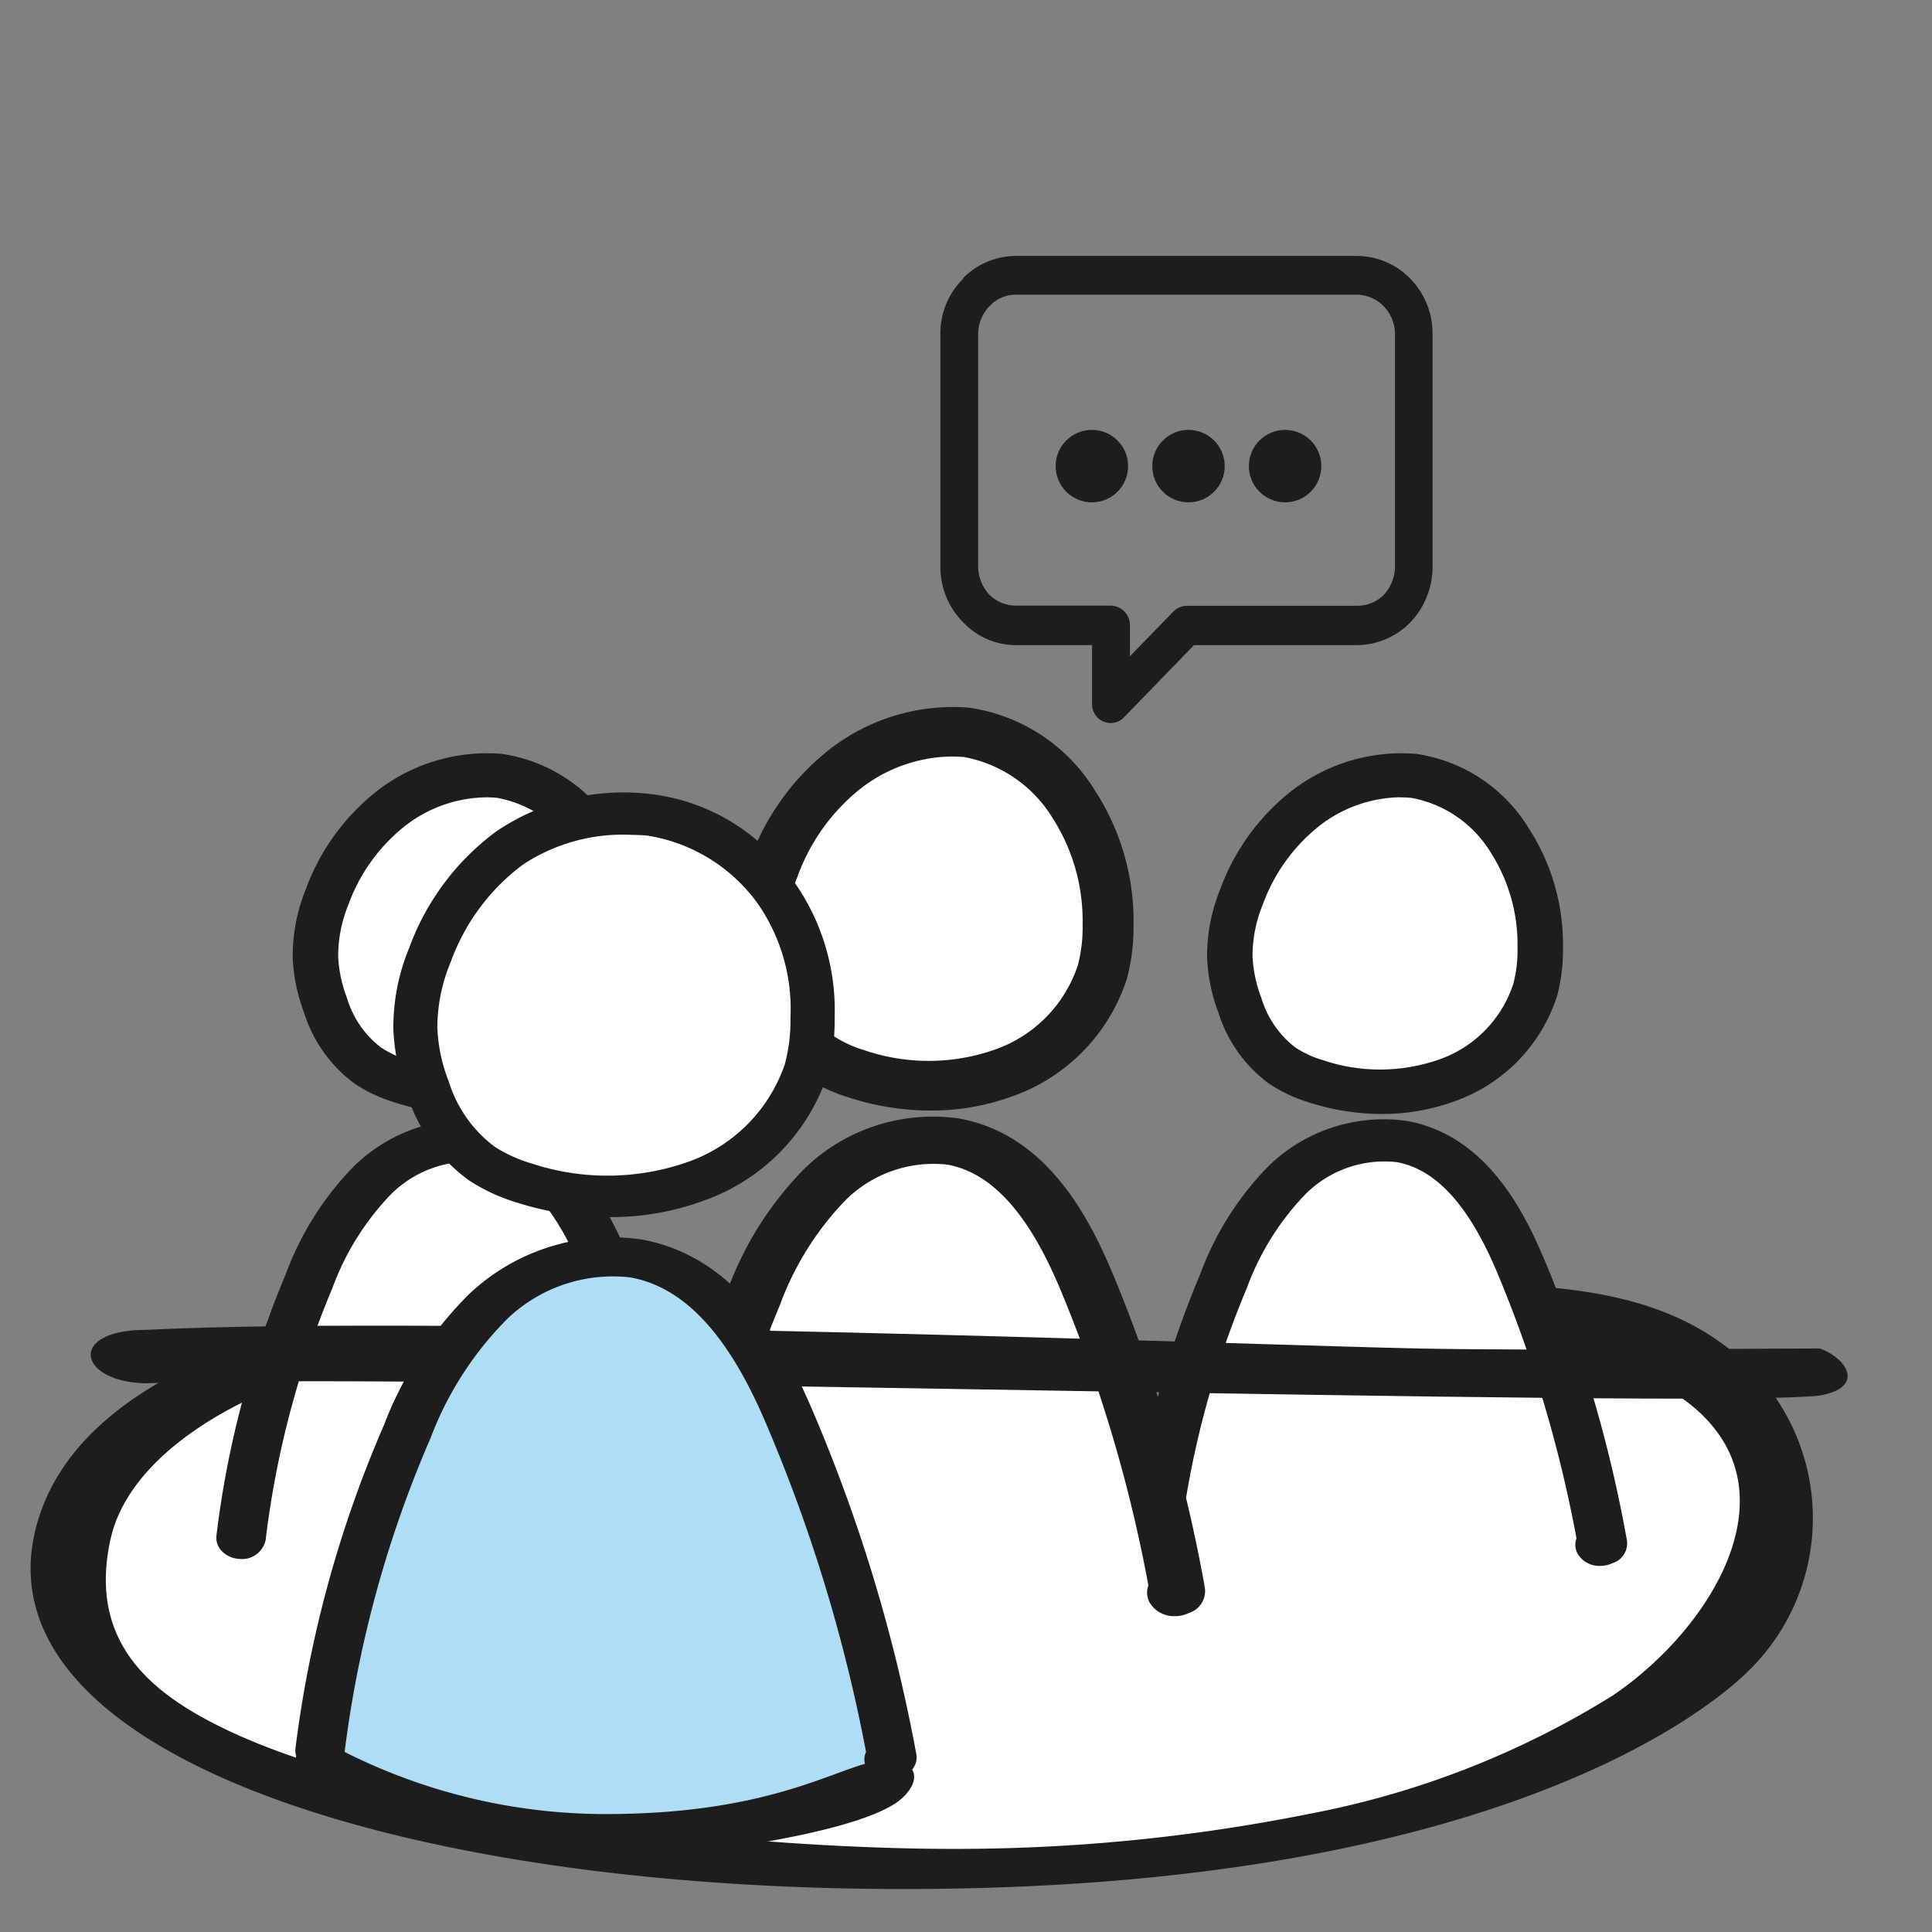 <?xml version="1.0" encoding="UTF-8" standalone="no"?>
<svg
   xmlns:dc="http://purl.org/dc/elements/1.1/"
   xmlns:cc="http://creativecommons.org/ns#"
   xmlns:rdf="http://www.w3.org/1999/02/22-rdf-syntax-ns#"
   xmlns:svg="http://www.w3.org/2000/svg"
   xmlns="http://www.w3.org/2000/svg"
   xmlns:sodipodi="http://sodipodi.sourceforge.net/DTD/sodipodi-0.dtd"
   xmlns:inkscape="http://www.inkscape.org/namespaces/inkscape"
   id="icon-Consulting"
   width="80"
   height="80"
   viewBox="0 0 80 80"
   version="1.1"
   sodipodi:docname="Coaching-Scrum-Team.svg"
   inkscape:version="1.0.2 (e86c870879, 2021-01-15)">
  <rect x="0" y="0" width="80" height="80" fill="#808080" stroke="none"/>
  <defs
     id="defs1" />
  <sodipodi:namedview
     id="namedview1"
     pagecolor="#ffffff"
     bordercolor="#666666"
     borderopacity="1.0"
     inkscape:showpageshadow="2"
     inkscape:pageopacity="0.0"
     inkscape:pagecheckerboard="0"
     inkscape:deskcolor="#d1d1d1"
     showgrid="false"
     inkscape:zoom="6.86875"
     inkscape:cx="40"
     inkscape:cy="46.48816"
     inkscape:window-width="1920"
     inkscape:window-height="1017"
     inkscape:window-x="-8"
     inkscape:window-y="-8"
     inkscape:window-maximized="1"
     inkscape:current-layer="icon-Consulting"
     inkscape:document-rotation="0" />
  <g
     id="g3197">
    <g
       id="Gruppe_28853"
       data-name="Gruppe 28853"
       transform="matrix(0.979,0,0,0.979,1.267,29.27)">
      <path
         id="Pfad_108770"
         data-name="Pfad 108770"
         d="M 56.256,53.565 19.574,52.665 16.1,49.084 c 0,0 -7.21,-0.004 -10.4,2.616 -3.19,2.62 -6.115,6.084 -4.3,9.969 1.815,3.885 11.1,8.339 18.316,8.957 7.216,0.618 23.46,1.879 33.023,0 9.563,-1.879 18.961,-6.443 20.115,-11.711 1.154,-5.268 -3.579,-9.873 -9.977,-10.428 z"
         transform="translate(0.771,-22.581)"
         fill="#ffffff" />
      <path
         id="Pfad_108771"
         data-name="Pfad 108771"
         d="m 73.494,52.1 c -3.286,-4.038 -8.174,-4.347 -13.4,-4.409 -1.482,0.152 -2.768,0.2 -3.89,1.077 -0.445,0.313 -1.806,1.4 -0.455,1.415 4.969,0.06 12.617,-0.177 15.571,3.779 2.664,3.576 -0.591,8.575 -4.391,11.159 a 37.385,37.385 0 0 1 -12.74,4.99 75.968,75.968 0 0 1 -14.4,1.5 C 30.651,71.699 15.652,70.111 8.251,66.559 5.2,65.091 2.412,62.95 3.376,58.537 4.292,54.324 10.443,51.547 14.435,50.975 A 7.783,7.783 0 0 0 18.412,49.1 c 0.7,-0.752 0.678,-1.152 -0.576,-0.965 C 11.375,49.069 1.668,51.48 0.163,58.3 -1.962,67.965 17.028,73.817 39.8,73.277 c 21.655,-0.512 30.718,-6.994 33,-9.33 A 9.027,9.027 0 0 0 73.494,52.1"
         transform="translate(0,-23.311)"
         fill="#1d1d1d" />
      <path
         id="Pfad_108772"
         data-name="Pfad 108772"
         d="M 35.295,63.66 A 25.167,25.167 0 0 0 41.03,63.015 20.38,20.38 0 0 0 43.262,62.37 74.632,74.632 0 0 0 39.608,49.386 c -0.754,-1.988 -1.948,-4.24 -4.368,-4.7 a 5.5,5.5 0 0 0 -4.483,1.353 10.213,10.213 0 0 0 -2.43,3.622 43.648,43.648 0 0 0 -3.555,12.276 34.673,34.673 0 0 0 10.523,1.723"
         transform="translate(22.771,-26.15)"
         fill="#ffffff" />
      <path
         id="Pfad_108773"
         data-name="Pfad 108773"
         d="m 33.613,36.583 a 6.506,6.506 0 0 0 -3.883,1.355 8.456,8.456 0 0 0 -2.714,3.771 6.526,6.526 0 0 0 -0.482,2.455 6.34,6.34 0 0 0 0.416,1.994 4.768,4.768 0 0 0 1.654,2.409 5.058,5.058 0 0 0 1.332,0.62 8.482,8.482 0 0 0 5.556,-0.035 5.767,5.767 0 0 0 3.56,-3.647 6.4,6.4 0 0 0 0.2,-1.739 8.1,8.1 0 0 0 -1.284,-4.539 5.684,5.684 0 0 0 -3.818,-2.617 5.016,5.016 0 0 0 -0.537,-0.027"
         transform="translate(24.392,-33.525)"
         fill="#ffffff" />
      <path
         id="Pfad_108774"
         data-name="Pfad 108774"
         d="M 41.719,49.975 C 40.79,47.766 39.184,44.762 35.957,44.161 a 6.98,6.98 0 0 0 -5.869,1.892 12.86,12.86 0 0 0 -2.9,4.576 41.184,41.184 0 0 0 -2.94,11.071 0.8,0.8 0 0 0 0.182,0.6 1.091,1.091 0 0 0 0.762,0.378 1.019,1.019 0 0 0 1.138,-0.8 39.657,39.657 0 0 1 2.825,-10.646 11.321,11.321 0 0 1 2.482,-3.979 4.724,4.724 0 0 1 3.869,-1.353 c 1.664,0.309 3.052,1.839 4.242,4.674 a 55.041,55.041 0 0 1 3.352,11.239 0.779,0.779 0 0 0 0.058,0.664 1.066,1.066 0 0 0 0.94,0.5 1.224,1.224 0 0 0 0.43,-0.077 l 0.107,-0.044 a 0.874,0.874 0 0 0 0.6,-0.948 56.724,56.724 0 0 0 -3.512,-11.932"
         transform="translate(22.285,-26.643)"
         fill="#1d1d1d" />
      <path
         id="Pfad_108775"
         data-name="Pfad 108775"
         d="m 28.536,49.981 a 6.232,6.232 0 0 0 1.666,0.791 9.967,9.967 0 0 0 3.107,0.5 8.874,8.874 0 0 0 3.144,-0.557 6.979,6.979 0 0 0 4.282,-4.447 7.565,7.565 0 0 0 0.246,-2.027 9.055,9.055 0 0 0 -1.455,-5.063 6.712,6.712 0 0 0 -4.752,-3.136 7.591,7.591 0 0 0 -5.265,1.56 9.391,9.391 0 0 0 -3.034,4.186 7.509,7.509 0 0 0 -0.547,2.86 7.377,7.377 0 0 0 0.478,2.334 5.928,5.928 0 0 0 2.13,3 m 5.576,-12.1 c 0.157,0 0.315,0.008 0.47,0.023 a 4.99,4.99 0 0 1 3.338,2.3 7.233,7.233 0 0 1 1.138,4.036 5.586,5.586 0 0 1 -0.179,1.532 5.056,5.056 0 0 1 -3.125,3.192 7.56,7.56 0 0 1 -4.942,0.027 4.326,4.326 0 0 1 -1.161,-0.539 4.139,4.139 0 0 1 -1.432,-2.1 5.592,5.592 0 0 1 -0.369,-1.756 5.73,5.73 0 0 1 0.426,-2.163 7.52,7.52 0 0 1 2.414,-3.357 5.7,5.7 0 0 1 3.42,-1.2"
         transform="translate(23.833,-34.054)"
         fill="#1d1d1d" />
      <path
         id="Pfad_108776"
         data-name="Pfad 108776"
         d="m 15.144,63.66 a 25.167,25.167 0 0 0 5.735,-0.645 20.381,20.381 0 0 0 2.232,-0.645 74.633,74.633 0 0 0 -3.654,-12.984 c -0.754,-1.988 -1.948,-4.24 -4.368,-4.7 A 5.5,5.5 0 0 0 10.6,46.035 10.213,10.213 0 0 0 8.17,49.657 43.648,43.648 0 0 0 4.62,61.933 34.673,34.673 0 0 0 15.144,63.66"
         transform="translate(4.247,-26.15)"
         fill="#ffffff" />
      <path
         id="Pfad_108777"
         data-name="Pfad 108777"
         d="m 13.461,36.583 a 6.506,6.506 0 0 0 -3.883,1.355 8.456,8.456 0 0 0 -2.714,3.771 6.526,6.526 0 0 0 -0.482,2.455 6.34,6.34 0 0 0 0.418,1.994 4.768,4.768 0 0 0 1.654,2.409 5.057,5.057 0 0 0 1.332,0.62 8.482,8.482 0 0 0 5.556,-0.035 5.767,5.767 0 0 0 3.56,-3.647 6.4,6.4 0 0 0 0.2,-1.739 A 8.1,8.1 0 0 0 17.818,39.227 5.684,5.684 0 0 0 14,36.61 5.016,5.016 0 0 0 13.463,36.583"
         transform="translate(5.866,-33.525)"
         fill="#ffffff" />
      <path
         id="Pfad_108778"
         data-name="Pfad 108778"
         d="M 21.567,49.975 C 20.638,47.766 19.032,44.762 15.805,44.161 A 6.98,6.98 0 0 0 9.936,46.053 12.86,12.86 0 0 0 7.036,50.629 41.184,41.184 0 0 0 4.1,61.7 a 0.8,0.8 0 0 0 0.182,0.6 1.091,1.091 0 0 0 0.762,0.378 1.019,1.019 0 0 0 1.138,-0.8 39.657,39.657 0 0 1 2.818,-10.64 11.322,11.322 0 0 1 2.482,-3.979 4.724,4.724 0 0 1 3.869,-1.353 c 1.664,0.309 3.052,1.839 4.242,4.674 a 55.041,55.041 0 0 1 3.347,11.234 0.779,0.779 0 0 0 0.058,0.664 1.066,1.066 0 0 0 0.94,0.5 1.224,1.224 0 0 0 0.43,-0.077 l 0.107,-0.044 a 0.874,0.874 0 0 0 0.6,-0.948 56.723,56.723 0 0 0 -3.512,-11.932"
         transform="translate(3.76,-26.643)"
         fill="#1d1d1d" />
      <path
         id="Pfad_108779"
         data-name="Pfad 108779"
         d="m 8.385,49.981 a 6.232,6.232 0 0 0 1.666,0.791 9.967,9.967 0 0 0 3.107,0.5 8.875,8.875 0 0 0 3.144,-0.557 6.983,6.983 0 0 0 4.282,-4.447 7.648,7.648 0 0 0 0.244,-2.027 9.069,9.069 0 0 0 -1.453,-5.063 6.716,6.716 0 0 0 -4.752,-3.136 7.588,7.588 0 0 0 -5.265,1.558 9.391,9.391 0 0 0 -3.034,4.186 7.508,7.508 0 0 0 -0.547,2.86 7.377,7.377 0 0 0 0.478,2.334 5.928,5.928 0 0 0 2.13,3 m 5.576,-12.1 c 0.157,0 0.313,0.008 0.47,0.023 a 4.994,4.994 0 0 1 3.338,2.3 7.217,7.217 0 0 1 1.131,4.039 5.518,5.518 0 0 1 -0.177,1.532 A 5.056,5.056 0 0 1 15.6,48.966 7.56,7.56 0 0 1 10.658,48.993 4.326,4.326 0 0 1 9.5,48.453 4.127,4.127 0 0 1 8.068,46.353 5.592,5.592 0 0 1 7.7,44.6 5.73,5.73 0 0 1 8.126,42.437 7.52,7.52 0 0 1 10.54,39.08 a 5.7,5.7 0 0 1 3.42,-1.2"
         transform="translate(5.309,-34.054)"
         fill="#1d1d1d" />
      <path
         id="Pfad_108780"
         data-name="Pfad 108780"
         d="m 26.01,65.923 a 28.158,28.158 0 0 0 6.416,-0.722 22.814,22.814 0 0 0 2.5,-0.72 A 83.159,83.159 0 0 0 30.84,49.954 C 29.996,47.73 28.66,45.211 25.953,44.693 a 6.149,6.149 0 0 0 -5.017,1.51 11.449,11.449 0 0 0 -2.718,4.054 48.91,48.91 0 0 0 -3.977,13.735 38.837,38.837 0 0 0 11.769,1.931"
         transform="translate(13.088,-26.148)"
         fill="#ffffff" />
      <path
         id="Pfad_108781"
         data-name="Pfad 108781"
         d="m 24.129,35.632 a 7.274,7.274 0 0 0 -4.343,1.516 9.442,9.442 0 0 0 -3.036,4.219 7.281,7.281 0 0 0 -0.539,2.747 7.107,7.107 0 0 0 0.466,2.23 5.324,5.324 0 0 0 1.852,2.695 5.541,5.541 0 0 0 1.489,0.695 9.491,9.491 0 0 0 6.217,-0.038 6.461,6.461 0 0 0 3.983,-4.08 7.286,7.286 0 0 0 0.228,-1.944 9.067,9.067 0 0 0 -1.439,-5.08 6.362,6.362 0 0 0 -4.276,-2.929 c -0.2,-0.019 -0.4,-0.029 -0.6,-0.029"
         transform="translate(14.9,-34.399)"
         fill="#ffffff" />
      <path
         id="Pfad_108782"
         data-name="Pfad 108782"
         d="m 33.2,50.614 c -1.038,-2.47 -2.837,-5.831 -6.447,-6.5 a 7.8,7.8 0 0 0 -6.566,2.117 14.365,14.365 0 0 0 -3.246,5.117 46.014,46.014 0 0 0 -3.289,12.382 0.892,0.892 0 0 0 0.2,0.676 1.219,1.219 0 0 0 0.854,0.422 1.141,1.141 0 0 0 1.272,-0.891 44.358,44.358 0 0 1 3.161,-11.911 12.651,12.651 0 0 1 2.775,-4.451 5.281,5.281 0 0 1 4.33,-1.512 c 1.86,0.345 3.413,2.056 4.745,5.228 a 61.651,61.651 0 0 1 3.745,12.568 0.869,0.869 0 0 0 0.063,0.741 1.2,1.2 0 0 0 1.054,0.559 1.326,1.326 0 0 0 0.48,-0.086 l 0.121,-0.048 A 0.978,0.978 0 0 0 37.124,63.964 63.265,63.265 0 0 0 33.2,50.614"
         transform="translate(12.544,-26.7)"
         fill="#1d1d1d" />
      <path
         id="Pfad_108783"
         data-name="Pfad 108783"
         d="m 18.449,50.621 a 6.89,6.89 0 0 0 1.866,0.885 11.154,11.154 0 0 0 3.476,0.557 9.958,9.958 0 0 0 3.516,-0.622 7.812,7.812 0 0 0 4.793,-4.977 8.479,8.479 0 0 0 0.274,-2.267 10.137,10.137 0 0 0 -1.628,-5.664 7.51,7.51 0 0 0 -5.316,-3.508 8.5,8.5 0 0 0 -5.89,1.745 10.489,10.489 0 0 0 -3.393,4.683 7.633,7.633 0 0 0 -0.079,5.812 6.637,6.637 0 0 0 2.384,3.357 M 24.69,37.089 c 0.175,0 0.351,0.008 0.526,0.025 a 5.584,5.584 0 0 1 3.733,2.574 8.067,8.067 0 0 1 1.271,4.512 6.322,6.322 0 0 1 -0.2,1.714 5.66,5.66 0 0 1 -3.5,3.568 8.44,8.44 0 0 1 -5.53,0.031 4.9,4.9 0 0 1 -1.3,-0.6 4.66,4.66 0 0 1 -1.6,-2.347 6.234,6.234 0 0 1 -0.411,-1.963 6.391,6.391 0 0 1 0.476,-2.42 8.407,8.407 0 0 1 2.7,-3.756 6.393,6.393 0 0 1 3.827,-1.338"
         transform="translate(14.276,-34.99)"
         fill="#1d1d1d" />
    </g>
    <path
       id="Pfad_333959"
       data-name="Pfad 333959"
       d="m 6.142,57.275 c 11.983,-0.44 64.207,1.078 69.215,0.511 1.853,-0.329 1.173,-1.513 0,-1.948 -3.131,0 -11.419,0.1 -16.618,0 -6.041,-0.116 -40,-1.406 -52.7,-0.771 -3.3,0 -2.808,2.214 0.1,2.214"
       fill="#1d1d1d" />
    <g
       id="Gruppe_35441"
       data-name="Gruppe 35441"
       transform="translate(12.228,32.837)">
      <path
         id="Pfad_333179-2"
         data-name="Pfad 333179"
         d="m 61.7,10.765 a 8.09,8.09 0 0 0 -4.873,1.317 9.377,9.377 0 0 0 -3.226,4.349 7.582,7.582 0 0 0 -0.6,2.947 7.382,7.382 0 0 0 0.515,2.393 5.727,5.727 0 0 0 2.046,2.893 6.265,6.265 0 0 0 1.647,0.745 10.8,10.8 0 0 0 6.873,-0.041 7.027,7.027 0 0 0 4.4,-4.379 7.516,7.516 0 0 0 0.251,-2.088 A 8.21,8.21 0 0 0 67.3,13.844 7.489,7.489 0 0 0 62.368,10.8 c -0.219,-0.022 -0.442,-0.032 -0.664,-0.032"
         transform="translate(-47.684,-9.57)"
         fill="#ffffff" />
      <path
         id="Pfad_333180-2"
         data-name="Pfad 333180"
         d="m 61.957,51.66 a 32.474,32.474 0 0 0 7.186,-0.784 26.644,26.644 0 0 0 2.795,-0.784 88.514,88.514 0 0 0 -4.577,-15.8 c -0.946,-2.417 -2.441,-5.156 -5.474,-5.72 a 7.028,7.028 0 0 0 -5.618,1.643 12.433,12.433 0 0 0 -3.045,4.407 51.96,51.96 0 0 0 -4.452,14.938 44.651,44.651 0 0 0 13.185,2.1"
         transform="translate(-47.788,-9.135)"
         fill="#aedef6" />
      <path
         id="Pfad_333181-2"
         data-name="Pfad 333181"
         d="M 72.395,49.971 A 1.07,1.07 0 0 1 71.467,49.504 0.649,0.649 0 0 1 71.445,48.87 65.818,65.818 0 0 0 67.218,35.07 c -1.534,-3.544 -3.342,-5.459 -5.529,-5.853 a 6.309,6.309 0 0 0 -5.1,1.716 13.977,13.977 0 0 0 -3.177,4.935 47.406,47.406 0 0 0 -3.562,13.022 0.992,0.992 0 0 1 -1.117,0.721 c -0.561,-0.043 -0.971,-0.436 -0.917,-0.879 a 48.763,48.763 0 0 1 3.661,-13.39 15.326,15.326 0 0 1 3.566,-5.468 8.6,8.6 0 0 1 7.1,-2.23 c 3.909,0.706 5.87,4.277 7.006,6.9 A 67.13,67.13 0 0 1 73.534,49 0.78,0.78 0 0 1 72.963,49.841 l -0.141,0.055 a 1.254,1.254 0 0 1 -0.427,0.074"
         transform="translate(-47.811,-9.158)"
         fill="#1d1d1d" />
      <path
         id="Pfad_333182-2"
         data-name="Pfad 333182"
         d="m 60.728,27.158 a 12.642,12.642 0 0 1 -3.8,-0.59 7.629,7.629 0 0 1 -2.013,-0.925 6.969,6.969 0 0 1 -2.561,-3.516 8.473,8.473 0 0 1 -0.58,-2.75 8.6,8.6 0 0 1 0.66,-3.377 10.444,10.444 0 0 1 3.585,-4.8 9.394,9.394 0 0 1 6.459,-1.552 8.322,8.322 0 0 1 5.89,3.629 9.21,9.21 0 0 1 1.679,5.609 8.546,8.546 0 0 1 -0.3,2.388 8.315,8.315 0 0 1 -5.184,5.226 11.11,11.11 0 0 1 -3.836,0.658 m 0.949,-15.826 a 7.518,7.518 0 0 0 -4.527,1.223 8.725,8.725 0 0 0 -3,4.041 7.05,7.05 0 0 0 -0.553,2.739 6.845,6.845 0 0 0 0.478,2.224 5.318,5.318 0 0 0 1.9,2.688 5.868,5.868 0 0 0 1.531,0.693 10.036,10.036 0 0 0 6.386,-0.038 6.531,6.531 0 0 0 4.092,-4.069 7.028,7.028 0 0 0 0.234,-1.939 7.636,7.636 0 0 0 -1.342,-4.7 6.967,6.967 0 0 0 -4.584,-2.832 q -0.306,-0.029 -0.617,-0.029"
         transform="translate(-47.714,-9.598)"
         fill="#1d1d1d" />
      <path
         id="Pfad_333183"
         data-name="Pfad 333183"
         d="m 61.2,52.43 c 2.019,0 10.112,-0.944 11.784,-2.5 0.718,-0.669 0.635,-1.338 -0.174,-1.535 -1.765,-0.42 -4.044,2.137 -11.811,2.2 A 24.022,24.022 0 0 1 49.484,47.814 c -1.234,-0.681 -2.6,0.726 -0.694,1.8 A 29.943,29.943 0 0 0 61.2,52.43"
         transform="translate(-47.849,-8.317)"
         fill="#1d1d1d" />
    </g>
    <g
       id="g3168"
       transform="translate(17.616,0.801)">
      <path
         id="Pfad_333960"
         data-name="Pfad 333960"
         d="m 41.704,22.671 a 3.336,3.336 0 0 1 -0.905,2.283 3.111,3.111 0 0 1 -2.222,0.958 h -6.753 l -2.9,2.992 a 0.763,0.763 0 0 1 -1.1,0 0.8,0.8 0 0 1 -0.22,-0.591 v -2.4 h -3.153 a 3,3 0 0 1 -2.195,-0.958 3.234,3.234 0 0 1 -0.932,-2.284 v -9.663 a 3.166,3.166 0 0 1 0.932,-2.255 l 0.027,-0.057 a 3.1,3.1 0 0 1 2.168,-0.9 h 14.126 a 3.112,3.112 0 0 1 2.222,0.959 3.265,3.265 0 0 1 0.905,2.255 z M 38.577,11.401 H 24.451 a 1.489,1.489 0 0 0 -1.07,0.451 l -0.028,0.028 a 1.677,1.677 0 0 0 -0.466,1.128 v 9.663 a 1.747,1.747 0 0 0 0.466,1.156 1.562,1.562 0 0 0 1.1,0.45 h 3.92 a 0.808,0.808 0 0 1 0.8,0.818 v 1.276 l 1.782,-1.832 a 0.793,0.793 0 0 1 0.577,-0.255 h 7.049 a 1.559,1.559 0 0 0 1.1,-0.45 1.741,1.741 0 0 0 0.467,-1.156 v -9.67 a 1.672,1.672 0 0 0 -0.467,-1.128 1.586,1.586 0 0 0 -1.1,-0.479"
         fill="#1d1d1d" />
      <circle
         id="Ellipse_727"
         data-name="Ellipse 727"
         cx="27.597"
         cy="18.5"
         r="1.5"
         fill="#1d1d1d" />
      <circle
         id="Ellipse_728"
         data-name="Ellipse 728"
         cx="31.597"
         cy="18.5"
         r="1.5"
         fill="#1d1d1d" />
      <circle
         id="Ellipse_729"
         data-name="Ellipse 729"
         cx="35.597"
         cy="18.5"
         r="1.5"
         fill="#1d1d1d" />
    </g>
  </g>
</svg>
